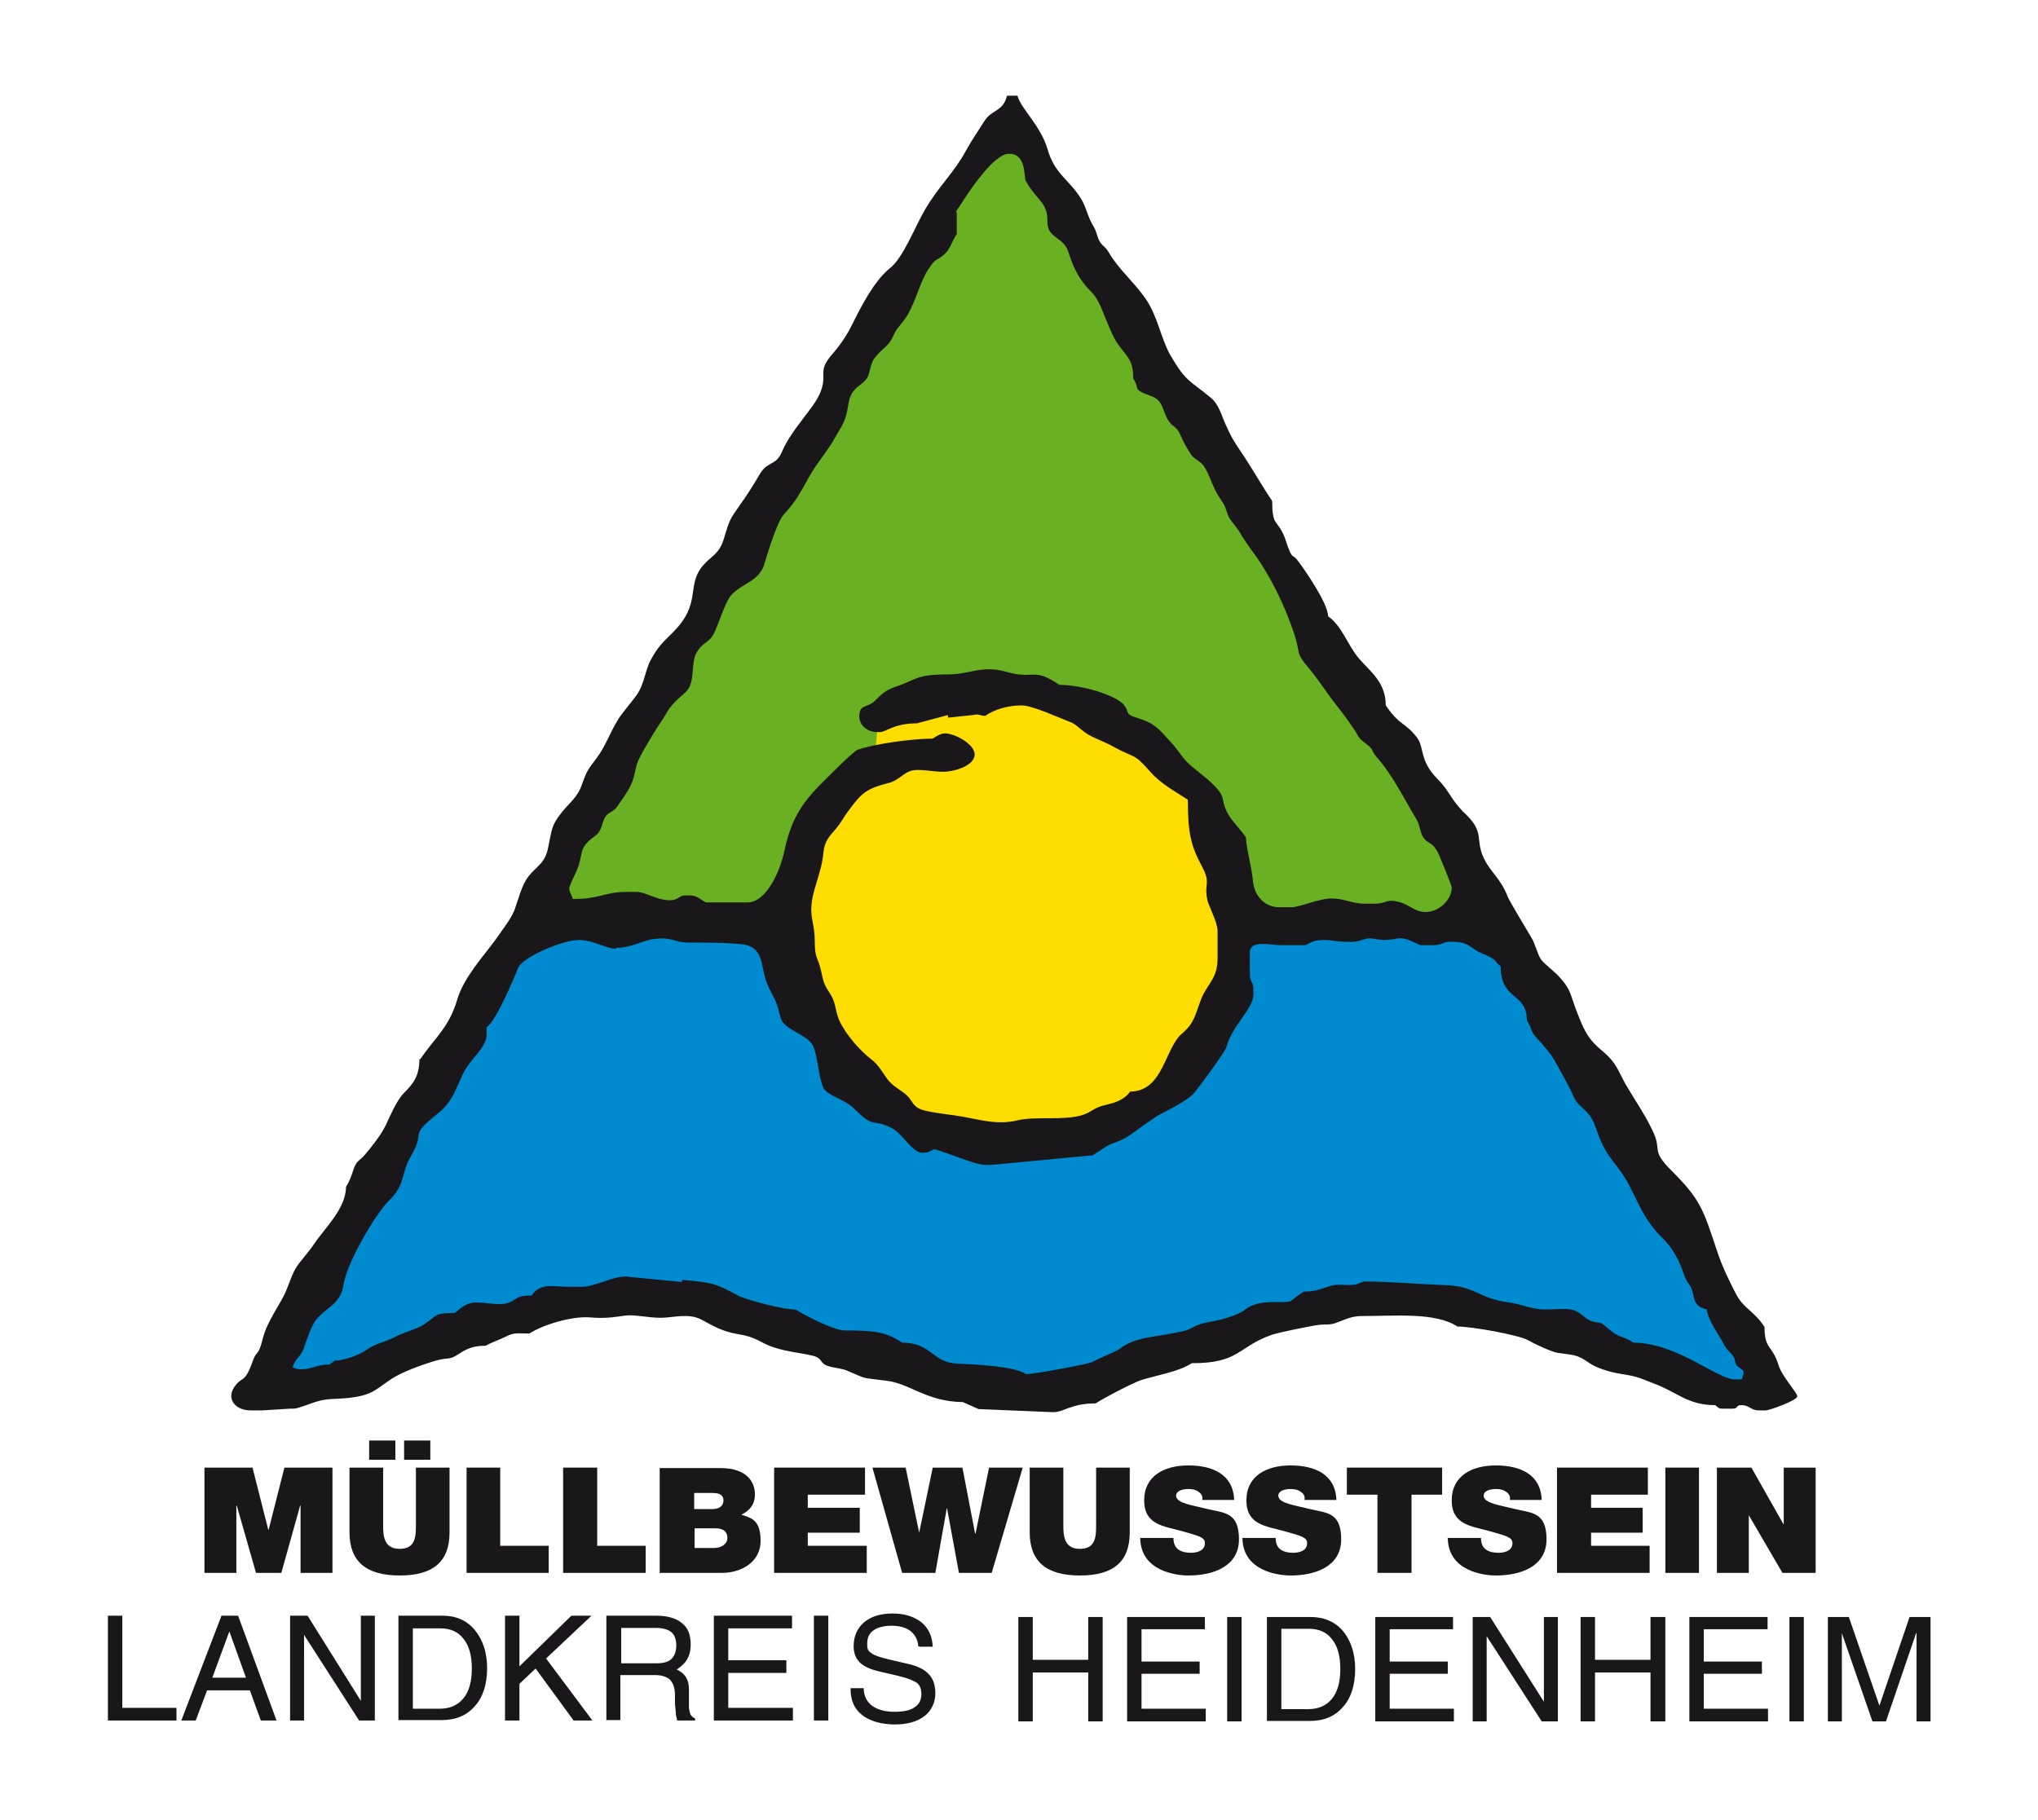 <?xml version="1.0" encoding="UTF-8"?> <svg xmlns="http://www.w3.org/2000/svg" version="1.1" viewBox="0 0 466.5 416.6"><defs><style> .st0, .st1 { fill: #1a171b; } .st0, .st2, .st3, .st4, .st5, .st6, .st7, .st8 { fill-rule: evenodd; } .st2, .st6, .st7, .st8 { fill: #fff; } .st3 { fill: #fd0; } .st4, .st9 { fill: #008bd0; } .st5 { fill: #6ab023; } .st6 { opacity: .6; } .st10 { display: none; } .st7 { opacity: .4; } .st8 { opacity: .2; } </style></defs><g id="HG" class="st10"><rect class="st9" x="-74.4" y="-44" width="596" height="554.7"></rect></g><g id="Logo_Weiß" class="st10"><polygon class="st7" points="230.1 27.5 211.1 56 154.1 153.5 123.1 210 147.8 210 180.6 212.5 190.1 183.5 204.1 172.8 216.9 172.8 222.1 160 242.8 160 264.1 172.8 276 185.5 280.9 208.5 290 212.5 342.7 209.5 319.2 172.8 247.2 51.5 230.1 27.5"></polygon><polygon class="st8" points="121.1 212.5 102.9 243 68.1 301 61.5 319.5 85.6 313.5 128.9 298 162.6 298 216.9 316.5 238.1 319.5 263.6 310 295.7 300.5 319.2 296.5 346.8 303.5 386.7 316 398.1 319.5 407.1 319.5 342.7 209.5 288.1 211.5 283.6 209.7 282.5 224.5 276 240.5 261 254.5 247.2 261 216.9 260 198.4 251 184.1 229.5 180.6 212.5 135.6 210 121.1 212.5"></polygon><polygon class="st6" points="201.5 164.3 200.7 172.8 191 183.6 186 192.5 180.8 207.3 182.4 223 193.8 243.8 212.7 259.5 228.2 260.7 252.2 258.3 268.7 249 281.4 229.3 283.1 209.5 276.9 187.8 271.1 178 250.4 162.5 231.9 157.8 210.1 160.3 201.5 164.3"></polygon><path class="st2" d="M96.2,242.8c0,3.9-1.5,5.7-3.5,7.7-1.7,1.7-3,4.9-4.2,7.4-1.1,2.3-3.2,4.9-4.8,6.8-1.2,1.4-1.8,1.2-2.5,3.1-.6,1.8-.9,2.8-1.8,4.2,0,5.1-5.1,9.7-7.3,13.1-1.4,2.1-3.3,4-4.3,5.7-1.2,2.2-1.7,4.7-3.2,7.2-1.2,2.1-2.4,4-3.5,6.5-.6,1.5-.8,2.5-1.2,4-.7,2.1-1.1,1.4-1.8,3.4-2,5.6-2.4,3.3-4.3,6.1-1.8,2.7.3,5.3,3.7,5.3h2.8s6.4-.4,6.4-.4h.8c.9,0,4.3-1.4,5.5-1.7,1.9-.6,4.3-.5,6.5-.7,6-.6,6.5-1.9,10.3-4.5,2.4-1.6,7.1-3.3,10.2-4.2,3.3-.9,2.8.1,5.5-1.7,1.7-1.1,3.2-1.7,5.9-1.7,1.1-.7,3-1.3,4.4-2,2.1-1.1,2.6-.8,5.6-.8,3-2,9.8-4,13.7-3.7,3.5.3,5.3,0,8.2-.4,2-.3,5.2.5,8.1.5s6.5-1.2,9.5.5c2.6,1.4,4.6,2.6,8,3.2,4.6.7,5,1.9,8.2,3,3.6,1.2,5.9,1.2,9.2,2,2.3.6,1.4,1.6,3.3,2.3,1.4.5,3,.5,4.5,1.1,4.8,2,2.6,1.6,8.9,2.3,5.5.6,9.2,4.8,17.6,4.9l3.6,1.6,16.8.7h.4c2.3,0,4-2,9.6-2,1.8-1.2,8.1-4.6,10.3-5.3,3.8-1.2,8.6-1.9,11.7-3.9,11,0,10.5-3.7,18.3-6.5,1.8-.6,8.4-1.9,10.2-2.2,2.6-.4,2.9.2,5.2-.8,1.5-.6,3.2-1.3,5.1-1.3,7.9,0,17-.9,22,2.4,3.3,0,14,1.9,16.1,3.1,1.4.8,5.2,2.6,6.7,2.9,4,.6,4.5.3,7.3,2.3,1.7,1.2,5,2.2,7.1,2.5,4.4.7,4.2.9,7.5,2.1,5.6,2,8,5.1,14.5,5.1.7.5.7.8,1.6.8h2.4c1.4,0,.6-.8,2-.8,1.9,0,2.1,1.2,4,1.2h1.6c.8,0,7.2-2.3,7.2-3.2s-3.5-4.5-4.3-7.2c-1.5-4.7-3.3-3.5-3.3-8.7-2.5-3.8-4.8-4.2-6.5-7.5-1.6-3.1-3.2-6.3-4.4-10-3.2-9.7-3.8-11.7-10.4-18.4-5.1-5-1.9-4.4-4.5-9.5-1.7-3.5-3.4-5.9-5.3-9.1-2.4-3.8-2.3-5.6-5.8-8.6-3.3-2.8-4.2-4.4-5.9-8.5-1.9-4.6-1.3-5.6-4.8-9.2-.9-.9-3.1-2.6-3.7-3.5-.8-1.2-1.2-3.3-2.2-5-.8-1.3-5-8.2-5.3-9.1-1.6-4.3-4-5.8-5.5-8.9-2.2-4.6.3-5.9-4.2-10.2-3.4-3.2-3.6-5.2-6.4-8-4.3-4.3-3-7.3-4.8-9.6-2.7-3.5-3.9-2.6-7.1-7.3,0-5.4-3.5-7.8-6.1-10.7-2.6-3-3.9-7.5-7.1-9.7,0-2.9-5.3-10.6-6.9-12.7-1.2-1.6-1.2-.5-2.1-2.7-.5-1.2-.8-2.5-1.3-3.5-1.5-3.2-2.5-1.9-2.5-7.5-2.5-3.7-4.7-7.7-7.3-11.5-1.6-2.4-2-3-3.3-5.9-1.1-2.4-1.6-4.7-3.4-6.2-4.8-4.1-5.7-3.6-9.2-9.6-2.5-4.2-2.9-9-5.9-13.3-2.6-3.8-6.1-6.5-8.4-10.4-.8-1.4-1.3-1.3-2-2.4-.7-1.1-.7-2.2-1.4-3.4-1.5-2.4-1.7-4.5-3-6.6-2.8-4.4-6-5.7-7.6-11.2-1.6-5.5-6.2-9.5-6.9-12.3h-2.4c-.9,3.7-3.4,3.1-5.1,5.7-1.4,2.2-3.1,4.7-4.3,6.9-2.7,5-6.1,8-9.2,13.2-2.4,4-5.2,11.3-8.2,13.8-3.7,3-6.6,8.8-8.9,13.5-1.1,2.2-2.8,4.6-4.4,6.4-3.4,4-.9,4.2-2.6,8.6-1.4,3.6-6.6,8.4-8.8,13.6-1.5,3.5-3.3,1.9-5.3,5.5-1.4,2.4-2.8,4.6-4.4,6.8-2.3,3.3-2.3,3.3-3.6,7.6-1.1,3.7-2.9,3.9-4.9,6.3-3.9,4.7-.1,8.5-6.8,15.2-2.3,2.3-3.4,3.1-5,6.2-1.4,2.6-1.5,5.6-3.2,8-1.3,1.9-3.7,4.5-4.6,6.2-1.5,2.5-2.4,5-3.9,7.3-2,3-2.7,3-4.1,7.1-1,3-3,4.3-4.7,6.5-2.2,2.7-2.2,3.8-3,7.8-.7,3.8-2.6,4.3-4.5,6.7-1.6,2-2.3,5.2-3.3,7.9-.8,2-3.1,4.9-4.4,6.8-2.8,3.8-7.1,8.5-8.6,13.4-1.9,6.6-5.3,9-8.5,13.9M219,48.8c2-3,8.4-13.6,12.4-13.6s3.4,5.3,3.8,6.2c1.5,2.8,3.4,4.3,4.2,5.8,1.7,3.2-.6,4.8,2.8,7.2,3,2.1,2.4,2.9,3.8,6.2,1.1,2.5,2.2,4.2,4,6,1.9,1.9,2.4,3.8,3.5,6.5,1.1,2.6,1.8,4.6,3.4,6.6,1.8,2.3,2.9,3,2.9,7.1,1.5,2.2,0,2.3,2.6,3.4,1.7.7,2.9.9,3.7,2.3.6,1.1,1.2,3.3,1.9,4.1,1,1.4,1.7,1,2.7,3.3.6,1.4,1.2,2.5,2.1,3.9.8,1.5,2.1,1.6,3.1,2.9,1.5,2.2,2,5,3.9,7.7,1.4,2,1,2.1,1.9,4.1.6,1.1,1.8,2.3,2.5,3.5,1.4,2.5,3.1,4.6,4.7,6.9,3.1,4.9,5.6,10,7.7,15.9,1.8,5.1.1,4.3,3.6,8.4,2,2.4,3.3,4.5,5.1,6.9,1.9,2.5,3.3,4.2,5.1,6.9,1.3,1.9.7,1.8,2.7,3.3,2,1.5,1.2,1.6,2.5,3.1,3.7,4.2,6.3,9.4,9.2,14.4.8,1.4.8,3.3,1.7,4.3,1.1,1.3,1.8.8,3,3,.4.7,3.3,7.8,3.3,8.3,0,2.9-3,5.6-6,5.6-2.3,0-3.7-1.6-5.8-2.3-3.4-1-2.9.3-6.3.3h-2c-2.9,0-4.6-1.2-7.6-1.2s-7.2,2-9.2,2h-2.8c-3.4,0-5.7-2.6-6-6-.3-3.4-1.6-7.8-1.6-10-1.3-1.9-3.4-3.9-4.3-5.7-1.6-3.2-.1-3.3-3.2-6.4-1.5-1.5-3.6-3-5.2-4.4-1.8-1.5-2.8-3.5-4.4-5.2-1.7-1.8-3.1-3.7-5.3-4.7-1.5-.7-1.9-.7-3.5-1.3-1.7-.6-.8-1.2-2.1-2.7-2.1-2.3-9.7-4.5-14.7-4.5-6.2-4.2-5.6-1.1-12.2-3-5.6-1.6-8.2.6-13.4.6-7.5,0-7.1,1.2-12.3,2.9-2.1.7-3.2,1.8-4.5,3.1-1.8,1.8-3.6.7-3.6,3.6,0,2.2,2,3.6,4,3.6h.8c1.3,0,3.1-2,8.4-2l7.1-1.9v.6c0,0,5.7-.6,5.7-.6,1.5-.3,1.3.1,2.8.2,2-1.4,5-2.4,8.4-2.4,2.4,0,8.7,2.9,11.3,3.9,1.3.5,2.5,2.1,4.5,3.1,1.8.9,3.2,1.4,4.9,2.3,5.3,3,4.7,1.3,8.8,6,2.4,2.7,5.5,4.3,8.5,6.3,0,7.3.6,10.4,3.2,15.2,2.2,4.1.4,3.8,1.3,7.9.3,1.3,2.3,5.1,2.3,6.9v6.4c0,4.5-2.3,5.7-3.7,9.1-1.4,3.6-1.5,5.5-4.4,8-4,3.3-4.3,13.3-11.9,13.3-1.1,1.6-3,2.5-5.4,3-3.1.7-3.3,1.7-5.6,2.4-4.2,1.3-10.8.2-14.8,1.2-5,1.2-9.3-.4-14.1-1.1-2.1-.3-4.9-.6-6.9-1.1-3.1-.7-2.7-2.1-4.4-3.6-1.5-1.3-3.3-2.1-4.5-3.9-1.2-1.7-2-3.2-3.6-4.4-2.6-2-5.8-5.7-7.2-8.8-1-2.1-.8-4-2-6-1.5-2.4-1.6-2.4-2.3-5.7-.7-3.1-1.4-2.5-1.4-6.6,0-3.4-.8-4.8-.8-7.2,0-4.4,2.3-7.9,2.8-13.2.2-2.5,1.5-3.8,2.7-5.3,1.6-1.9,1.8-2.7,3.1-4.5,3-4,3.9-4.9,9.3-6.3,2.2-.6,3.3-2.4,5.2-2.8,1.8-.4,4.8.3,7.1.3s7.2-1.3,7.2-4c0-2.3-4.5-4.8-6.8-4.8-1,0-2.2.8-2.8,1.2-4.9,0-13.9,1.3-17.4,2.6-1.1.5-9,8.4-10.2,9.8-3.4,3.9-5.3,7.4-6.5,13.5-.8,3.9-3.9,11.6-8.4,11.6h-9.2c-1.1,0-1.9-1.6-4-1.6h-1.2c-1.6,0-1.3,1.8-5.6.8-1.3-.3-4-1.6-5.2-1.6h-2.8c-4.5,0-6.1,1.7-12,1.6-.3-1.1-.8-1.6-.8-2.4s1.8-4,2.2-5.4c.8-2.8.4-3.6,2.2-5.4,1.8-1.7,2.4-1.2,3.3-4.3.9-2.8,2-1.8,3.4-3.8,1.1-1.7,2.1-2.9,2.9-4.7,1.1-2.1,1-3.9,1.8-5.8,1-2.2,4.1-7.3,5.5-9.3,1.6-2.4.9-2,3.2-4.4,1.4-1.4,2.9-2.1,3.4-4.2.5-1.9.3-5.1,1.1-6.5,1-2.2,2.6-2.5,3.5-3.7,1.5-1.9,3-8.2,4.8-10,2.6-2.6,6.4-3,7.5-7.3.7-2.5,2.9-9.4,4.3-10.9,2.9-3.1,3.8-5.1,5.9-8.9,1.8-3.2,4-5.5,5.9-8.9,1-1.8,1.9-2.9,2.5-5.1.6-2.2.4-3.9,1.7-5.5,1.1-1.5,3-1.9,3.5-4.1.8-3,.7-3,2.6-5,1.8-1.7,2.2-1.8,3.3-4.3.6-1.2,2.1-2.6,3-4.2,1.8-3.1,2.9-7.6,4.6-10.2,2.1-3.2,1.7-1.7,3.9-3.7,1.2-1.1,1.7-3.1,2.7-4.5v-5.2ZM141.4,217.2c3.5,0,5.7-1.6,8.4-2,4.7-.6,4.4.8,8.4.8h1.2c2,0,8.7,0,11.5.5,3.8.8,3.6,4.2,4.6,7.8.3,1.1,1.4,3.3,2,4.4,1.1,2.2.8,2.5,1.6,4.8.9,2.4,5.2,3.3,6.9,5.5,1.5,1.9,1.4,7,2.7,10.1.9,2.1,4.8,2.5,7.3,5.1,4.6,4.6,3.8,1.9,8.5,4.3,2.3,1.2,4.7,5.6,6.8,5.6h.4c1.2,0,1.6-.4,2.4-.8,2.9.7,9.5,3.6,11.6,3.6h1.6s23.2-2.2,23.2-2.2c3-1.8,2.3-1.9,6.1-3.3,2.2-.9,3.7-2.3,5.6-3.6,2.9-1.9,2.1-1.7,5.7-3.5,1.6-.8,4.5-2.5,5.6-3.6.8-.8,7.4-9.9,7.6-10.8,1.5-5.4,6.2-8.7,6.2-12.2v-1.2c0-1.7-.8-1.5-.8-3.2v-5.2c0-2.9,4.8-1.6,7.2-1.6h5.2c.9,0,1.6-1.2,4.4-1.2,2.3,0,3,.4,4.8.4,2.5.1,2.8,0,4.7-.6,1.6-.5,2.4.2,4.6.2s3-.6,4.6-.3c1.1.2,3.4,1.5,3.8,1.5h2.8c2.1,0,2.3-.8,4-.8,4.1,0,4.4,1.2,6.5,2.3,1,.5,2,.8,3,1.4,1.4.8.7.9,2.1,1.9,0,8,6,5.9,6,12.4,1.3,2,.7,2.5,2.5,4.3,1.1,1.1,2.2,2.6,3.1,3.7.9,1.3,4.3,7.4,4.8,8.8,1.5,3.9,3.8,2.8,5.5,8.1,1.3,3.9,2.4,5.6,4.7,8.5,4.6,5.9,4.7,10.8,10.4,16.4,2.4,2.3,3.9,5.2,5,8.6.8,2.4,1.6,1.9,2.1,4.7.4,2,1,2.8,3.1,3.3.2,2.4,2.7,5.7,3.8,7.8,1,1.9,1.7,1.9,2.4,3.2.5.9,0,1.1.8,2,.3.3,1.4.8,1.4,1.4s-.1.5-.4,1.6h-1.6c-4,0-13.3-8.4-23.2-8.4-2.7-1.8-3.1-.8-6.1-3.5-1.7-1.5-1.2-.8-3.4-1.4-1.1-.3-1.9-1.3-2.9-1.9-2-1.4-4.3-.8-8-.8-2.6,0-5.7-1.3-8-1.6-7.5-1-7.5-3.8-15.2-4-6.1-.2-11.5-.8-18-.8-1.1,0-1.1.8-3.6.8-1.3,0-2.7-.2-3.9.1-2.5.7-3.4,1.4-6.6,1.4-4,2.7-1.7,2.4-6.8,2.4s-6.3,1.6-7.1,2.1c-1.9,1.1-4.7,1.9-6.9,2.3-4.8.8-4.3,1.7-6.9,2.3-2.8.6-5,.9-7.8,1.4-2.5.4-4.8,1.2-6.6,2.6-.9.7-4.7,2.1-6.2,3-1,.5-13.4,2.8-15.2,2.8-2.7-1.8-11.2-2.3-15.6-2.4-6.1-.2-5.9-4.8-12.8-4.8-3.8-2.6-6.9-2.8-13.2-2.8-2.5,0-9.5-3.7-11.2-4.8-3,0-11.3-2.2-13.2-3.2-5.3-2.8-5.5-2.9-12.8-3.6v.5s-12.4-1.2-12.4-1.2c-2.9-.4-7.5,2.3-10.4,2.3h-3.2c-3.7,0-6.4-1-8.4,2-4.1,0-3.1,1-5.8,1.8-1.8.5-4.5-.2-7-.2s-4.2,2-4.8,2.4c-4.9,0-4,.6-7,2.6-1.6,1.1-4.5,1.7-6.7,2.9-2.5,1.3-4.2,1.3-6.6,3-1.4,1-4.8,2.4-7.2,2.4l-1.2.9c-3,0-4,1.1-6.4,1.1-1.1,0-1.1-.2-2-.4.6-2.4,1.9-2.2,2.7-4.9.5-1.5,1.5-4.2,2.2-5.4,2.1-3.3,6-3.9,6.7-8.5.7-5.1,7.4-16.5,10.5-19.5,3.8-3.7,2.6-6.1,5-10.2,3.5-5.9-.7-4.2,5.8-9.4,3.5-2.8,4-4.9,6-9.2,1.8-3.8,5.5-6,5.5-9.3v-1.6c1.8-.7,6.2-11,7.2-13.6,1-2.5,10.2-6.4,14-6.4,3.2,0,6.3,2,8.4,2Z"></path></g><g id="Logo_Kontur_und_Text"><path class="st1" d="M210.2,376.9h0c-.1-1.5-.8-2.7-1.8-3.5-1.1-.8-2.5-1.2-4.3-1.2s-3.3.4-4.2,1.1c-1,.7-1.4,1.7-1.4,3.1s.3,1.6,1,2.1c.6.5,1.9.9,3.9,1.4l4.3,1c2.3.5,3.9,1.3,4.9,2.4,1,1,1.5,2.5,1.5,4.4s-.8,3.9-2.5,5.2c-1.7,1.3-4,1.9-6.8,1.9s-5.7-.7-7.5-2.2c-1.8-1.4-2.6-3.4-2.6-5.9v-.2h3c0,1.7.7,3.1,1.9,4,1.2.9,3,1.4,5.1,1.4s3.6-.3,4.6-1c1.1-.7,1.6-1.7,1.6-3s-.3-2-1-2.6c-.7-.5-2.1-1.1-4.2-1.6l-4.3-1c-2.2-.5-3.7-1.2-4.6-2.1-.9-.9-1.4-2.1-1.4-3.7,0-2.3.8-4.1,2.4-5.5,1.6-1.3,3.7-2,6.5-2s4.9.7,6.6,2c1.6,1.3,2.5,3.2,2.6,5.6h-3ZM186.3,393.9v-24h3.3v24h-3.3ZM163.4,393.9h0v-24h17.9v2.9h-14.6v7.3h13.3v2.9h-13.3v8h14.8v2.9h-18.1ZM142.1,380.8h8.2c1.5,0,2.7-.3,3.4-1,.7-.7,1.1-1.7,1.1-3.1s-.4-2.4-1.1-3c-.7-.6-1.9-1-3.6-1h-7.9v8.1ZM138.8,393.9v-24h11.4c2.6,0,4.6.6,5.9,1.7,1.4,1.1,2,2.7,2,4.9s-.7,3.7-2.1,4.9c-.4.3-.7.6-1.1.8l.5.3c1.5.8,2.3,2.2,2.3,4.2v4.4c.2.7.2,1.2.4,1.5.2.3.5.6,1,.8v.5h-4.1c0-.2-.2-.7-.3-1.5,0-.8-.2-1.7-.2-2.8v-1.9c-.1-1.5-.5-2.5-1.2-3.2-.7-.6-1.8-1-3.4-1h-7.9v10.3h-3.3ZM115.6,393.9v-24h3.3v11.6l11.9-11.6h4.6l-10.4,9.8,10.6,14.2h-4.3l-8.7-11.9-3.7,3.5v8.4h-3.3ZM94.5,391.2h6.1c2.4,0,4.2-.8,5.5-2.4,1.3-1.6,1.9-3.9,1.9-6.8s-.6-5.2-1.9-6.8c-1.2-1.6-3-2.4-5.3-2.4h-6.3v18.4ZM91.2,393.9v-24h10.1c3.1,0,5.6,1.1,7.4,3.3,1.8,2.2,2.8,5.1,2.8,8.7s-.9,6.6-2.8,8.7c-1.9,2.2-4.4,3.2-7.6,3.2h-9.8ZM69.6,393.9h-3.2v-24h4l12.2,19.5v-19.5h3.2v24h-3.6l-12.6-19.6v19.6ZM52.5,373.5l-3.9,10.6h7.7l-3.8-10.6h0ZM41.5,393.9l9.2-24h3.8l8.8,24h-3.6l-2.5-6.9h-9.8l-2.6,6.9h-3.4ZM24.7,393.9h0v-24h3.3v21.1h12.4v2.9h-15.7Z"></path><polygon class="st1" points="233.1 394.1 233.1 370.2 234.7 370.2 236.4 370.2 236.4 380 249.1 380 249.1 370.2 250.8 370.2 252.4 370.2 252.4 394.1 250.8 394.1 249.1 394.1 249.1 382.9 236.4 382.9 236.4 394.1 234.7 394.1 233.1 394.1"></polygon><polygon class="st1" points="258 394.1 258 394.1 258 370.2 275.8 370.2 275.8 371.6 275.8 373 261.3 373 261.3 380.4 274.6 380.4 274.6 381.8 274.6 383.2 261.3 383.2 261.3 391.2 276 391.2 276 392.7 276 394.1 258 394.1"></polygon><polygon class="st1" points="280.9 394.1 280.9 370.2 282.5 370.2 284.2 370.2 284.2 394.1 282.5 394.1 280.9 394.1"></polygon><path class="st1" d="M293.3,391.3h6.1c2.4,0,4.2-.8,5.5-2.4,1.3-1.6,1.9-3.9,1.9-6.8s-.6-5.2-1.9-6.8c-1.2-1.6-3-2.4-5.3-2.4h-6.3v18.4ZM290,394.1v-23.9h10c3.1,0,5.6,1.1,7.4,3.2,1.8,2.2,2.8,5.1,2.8,8.7s-.9,6.6-2.8,8.7c-1.9,2.2-4.4,3.2-7.6,3.2h-9.8Z"></path><polygon class="st1" points="314.8 394.1 314.8 394.1 314.8 370.2 332.6 370.2 332.6 371.6 332.6 373 318.1 373 318.1 380.4 331.4 380.4 331.4 381.8 331.4 383.2 318.1 383.2 318.1 391.2 332.8 391.2 332.8 392.7 332.8 394.1 314.8 394.1"></polygon><polygon class="st1" points="340.3 394.1 340.3 394.1 338.7 394.1 337.1 394.1 337.1 370.2 339.1 370.2 341.1 370.2 353.4 389.6 353.4 370.2 355 370.2 356.6 370.2 356.6 394.1 354.7 394.1 352.9 394.1 340.3 374.6 340.3 394.1"></polygon><polygon class="st1" points="361.8 394.1 361.8 370.2 363.4 370.2 365.1 370.2 365.1 380 377.8 380 377.8 370.2 379.5 370.2 381.2 370.2 381.2 394.1 379.5 394.1 377.8 394.1 377.8 382.9 365.1 382.9 365.1 394.1 363.4 394.1 361.8 394.1"></polygon><polygon class="st1" points="386.7 394.1 386.7 394.1 386.7 370.2 404.6 370.2 404.6 371.6 404.6 373 390 373 390 380.4 403.3 380.4 403.3 381.8 403.3 383.2 390 383.2 390 391.2 404.7 391.2 404.7 392.7 404.7 394.1 386.7 394.1"></polygon><polygon class="st1" points="409.6 394.1 409.6 370.2 411.2 370.2 412.9 370.2 412.9 394.1 411.2 394.1 409.6 394.1"></polygon><polygon class="st1" points="421.6 394.1 421.6 394.1 420 394.1 418.4 394.1 418.4 370.2 420.8 370.2 423.2 370.2 430.2 390.5 430.2 390.5 437.1 370.2 439.5 370.2 441.9 370.2 441.9 394.1 440.3 394.1 438.7 394.1 438.7 373.9 438.6 373.9 431.7 394.1 430.1 394.1 428.6 394.1 421.6 373.9 421.6 373.9 421.6 394.1"></polygon><polygon class="st1" points="46.8 360.1 54.1 360.1 54.1 344.7 54.2 344.7 58.6 360.1 64.4 360.1 68.7 344.7 68.8 344.7 68.8 360.1 76.1 360.1 76.1 336 65.1 336 61.5 350.2 61.4 350.2 57.8 336 46.8 336 46.8 360.1"></polygon><path class="st1" d="M102.9,336h-7.7v13.1c0,2.5,0,5.5-3.7,5.5s-3.8-3.1-3.8-5.5v-13.1h-7.7v14.8c0,6.7,3.8,9.9,11.5,9.9s11.4-3.2,11.4-9.9v-14.8ZM84.5,334.2h6v-4.4h-6v4.4ZM92.5,334.2h6v-4.4h-6v4.4Z"></path><polygon class="st1" points="106.8 360.1 125.6 360.1 125.6 353.9 114.5 353.9 114.5 336 106.8 336 106.8 360.1"></polygon><polygon class="st1" points="128.9 360.1 147.8 360.1 147.8 353.9 136.7 353.9 136.7 336 128.9 336 128.9 360.1"></polygon><path class="st1" d="M158.9,341.8h4.1c1.6,0,2.6.4,2.6,1.7s-1,2-2.6,2h-4.1v-3.6ZM151.1,360.1h14.2c4.4,0,8.8-2.5,8.8-7.3s-2.1-5.3-4.4-6c1.9-1,3.1-2.3,3.1-4.7s-1.4-6-8-6h-13.8v24.1ZM158.9,349.9h4.9c1.8,0,2.7.8,2.7,2.2s-1.4,2.3-3,2.3h-4.5v-4.5Z"></path><polygon class="st1" points="177.2 360.1 198.4 360.1 198.4 353.9 184.9 353.9 184.9 350.9 196.8 350.9 196.8 345.2 184.9 345.2 184.9 342.2 198 342.2 198 336 177.2 336 177.2 360.1"></polygon><polygon class="st1" points="234.1 336 226.4 336 223.3 351.1 223.2 351.1 220.3 336 213.5 336 210.4 350.9 210.4 350.9 207.3 336 199.7 336 206.5 360.1 214.1 360.1 216.7 345.4 216.8 345.4 219.5 360.1 227 360.1 234.1 336"></polygon><path class="st1" d="M258.6,336h-7.7v13.1c0,2.5,0,5.5-3.7,5.5s-3.8-3.1-3.8-5.5v-13.1h-7.7v14.8c0,6.7,3.8,9.9,11.5,9.9s11.4-3.2,11.4-9.9v-14.8Z"></path><path class="st1" d="M261,352c0,7.7,8.2,8.7,11,8.7,5.6,0,11.6-2,11.6-8.3s-3.5-6-7.1-6.9c-3.6-.9-7.1-1.3-7.3-3,0-1.3,1.7-1.6,2.8-1.6s1.7.2,2.3.6c.6.4,1.1,1,.9,1.9h7.3c-.2-5.9-5-7.9-10.5-7.9s-10.1,2.4-10.1,8,4.5,5.9,8.5,7c4.3,1.2,5.4,1.5,5.4,2.8,0,1.8-1.9,2.2-3.2,2.2s-3.1-.3-3.7-1.8c-.2-.4-.3-1-.3-1.6h-7.7Z"></path><path class="st1" d="M284.4,352c0,7.7,8.2,8.7,11,8.7,5.6,0,11.6-2,11.6-8.3s-3.5-6-7.1-6.9c-3.6-.9-7.1-1.3-7.3-3,0-1.3,1.7-1.6,2.8-1.6s1.7.2,2.3.6c.6.4,1.1,1,.9,1.9h7.3c-.2-5.9-5-7.9-10.5-7.9s-10.1,2.4-10.1,8,4.5,5.9,8.5,7c4.3,1.2,5.4,1.5,5.4,2.8,0,1.8-1.9,2.2-3.2,2.2s-3.1-.3-3.7-1.8c-.2-.4-.3-1-.3-1.6h-7.7Z"></path><polygon class="st1" points="315.3 360.1 323.1 360.1 323.1 342.2 330.1 342.2 330.1 336 308.3 336 308.3 342.2 315.3 342.2 315.3 360.1"></polygon><path class="st1" d="M331.4,352c0,7.7,8.2,8.7,11,8.7,5.6,0,11.6-2,11.6-8.3s-3.5-6-7.1-6.9c-3.6-.9-7.1-1.3-7.3-3,0-1.3,1.7-1.6,2.8-1.6s1.7.2,2.3.6c.6.4,1.1,1,.9,1.9h7.3c-.2-5.9-5-7.9-10.5-7.9s-10.1,2.4-10.1,8,4.5,5.9,8.5,7c4.3,1.2,5.4,1.5,5.4,2.8,0,1.8-1.9,2.2-3.2,2.2s-3.1-.3-3.7-1.8c-.2-.4-.3-1-.3-1.6h-7.7Z"></path><polygon class="st1" points="356.4 360.1 377.6 360.1 377.6 353.9 364.2 353.9 364.2 350.9 376 350.9 376 345.2 364.2 345.2 364.2 342.2 377.2 342.2 377.2 336 356.4 336 356.4 360.1"></polygon><rect class="st1" x="381.2" y="336" width="7.7" height="24.1"></rect><polygon class="st1" points="393 360.1 400.3 360.1 400.3 346.9 400.3 346.9 408 360.1 415.6 360.1 415.6 336 408.3 336 408.3 348.9 408.2 348.9 400.9 336 393 336 393 360.1"></polygon></g><g id="Logo_Bunt"><g><polygon class="st5" points="229.7 27.5 210.7 56 153.8 153.3 122.9 209.8 147.5 209.8 180.3 212.2 189.8 183.3 203.8 172.6 216.5 172.6 221.7 159.8 242.3 159.8 263.7 172.6 275.6 185.3 280.4 208.3 289.5 212.2 342.1 209.3 318.7 172.6 246.7 51.5 229.7 27.5"></polygon><polygon class="st4" points="120.9 212.2 102.6 242.7 67.9 300.6 61.3 319.1 85.4 313.1 128.7 297.6 162.3 297.6 216.5 316.1 237.7 319.1 263.2 309.6 295.2 300.1 318.7 296.1 346.3 303.1 386 315.6 397.5 319.1 406.5 319.1 342.1 209.3 287.6 211.2 283.1 209.5 282 224.2 275.6 240.2 260.5 254.2 246.7 260.7 216.5 259.7 198 250.7 183.8 229.2 180.3 212.2 135.3 209.8 120.9 212.2"></polygon><polygon class="st3" points="201.1 164.1 200.3 172.6 190.6 183.4 185.6 192.2 180.4 207.1 182 222.8 193.5 243.5 212.4 259.1 227.8 260.3 251.7 257.9 268.2 248.7 280.9 229 282.6 209.3 276.5 187.6 270.6 177.8 249.9 162.3 231.5 157.7 209.7 160.1 201.1 164.1"></polygon><path class="st0" d="M96,242.5c0,3.9-1.5,5.7-3.5,7.7-1.7,1.7-3,4.9-4.2,7.4-1.1,2.3-3.2,4.9-4.8,6.8-1.2,1.4-1.8,1.2-2.5,3.1-.6,1.8-.9,2.8-1.8,4.2,0,5.1-5.1,9.7-7.3,13.1-1.4,2.1-3.3,4-4.3,5.7-1.2,2.2-1.7,4.6-3.2,7.2-1.2,2.1-2.4,4-3.5,6.5-.6,1.5-.8,2.5-1.2,3.9-.7,2.1-1.1,1.4-1.8,3.4-2,5.6-2.4,3.3-4.3,6.1-1.8,2.7.3,5.3,3.7,5.3h2.8s6.4-.4,6.4-.4h.8c.9,0,4.3-1.4,5.5-1.7,1.9-.6,4.3-.5,6.5-.7,6-.6,6.5-1.9,10.3-4.4,2.4-1.6,7.1-3.3,10.2-4.2,3.3-.9,2.8.1,5.5-1.7,1.7-1.1,3.2-1.7,5.9-1.7,1.1-.7,3-1.3,4.4-2,2.1-1.1,2.6-.8,5.6-.8,3-2,9.7-4,13.7-3.7,3.5.3,5.3,0,8.2-.4,2-.3,5.2.5,8.1.5s6.5-1.2,9.5.5c2.6,1.4,4.6,2.6,8,3.2,4.6.7,5,1.9,8.2,3,3.6,1.2,5.9,1.2,9.2,2,2.3.6,1.4,1.6,3.3,2.3,1.4.5,3,.5,4.5,1.1,4.8,2,2.6,1.5,8.9,2.3,5.5.6,9.2,4.8,17.6,4.9l3.6,1.6,16.8.7h.4c2.3,0,4-2,9.6-2,1.8-1.2,8.1-4.5,10.3-5.3,3.8-1.2,8.6-1.9,11.7-3.9,11,0,10.4-3.7,18.3-6.5,1.8-.6,8.4-1.9,10.2-2.2,2.6-.4,2.9.2,5.2-.8,1.5-.6,3.2-1.3,5.1-1.3,7.9,0,17-.9,22,2.4,3.3,0,13.9,1.9,16.1,3.1,1.4.8,5.2,2.6,6.7,2.9,3.9.6,4.5.3,7.3,2.3,1.7,1.2,5,2.2,7.1,2.5,4.4.7,4.2.9,7.4,2.1,5.6,2,8,5.1,14.4,5.1.7.5.7.8,1.6.8h2.4c1.4,0,.6-.8,2-.8,1.9,0,2.1,1.2,4,1.2h1.6c.8,0,7.2-2.3,7.2-3.2s-3.5-4.5-4.3-7.2c-1.5-4.7-3.2-3.5-3.2-8.7-2.5-3.8-4.8-4.2-6.5-7.5-1.6-3.1-3.2-6.3-4.4-10-3.2-9.6-3.8-11.7-10.4-18.3-5-5-1.9-4.4-4.5-9.5-1.7-3.5-3.4-5.9-5.3-9.1-2.4-3.8-2.3-5.6-5.8-8.6-3.3-2.7-4.2-4.4-5.8-8.5-1.9-4.6-1.3-5.6-4.8-9.2-.9-.9-3.1-2.6-3.7-3.5-.8-1.2-1.2-3.3-2.2-5-.8-1.3-4.9-8.2-5.3-9.1-1.6-4.3-4-5.8-5.5-8.9-2.2-4.6.3-5.8-4.2-10.2-3.4-3.2-3.6-5.2-6.4-8-4.3-4.3-3-7.3-4.8-9.6-2.7-3.5-3.9-2.6-7.1-7.3,0-5.3-3.5-7.7-6.1-10.7-2.6-3-3.9-7.5-7.1-9.7,0-2.9-5.3-10.6-6.9-12.7-1.2-1.6-1.2-.4-2.1-2.7-.5-1.2-.8-2.5-1.3-3.5-1.5-3.2-2.5-1.9-2.5-7.5-2.5-3.7-4.7-7.7-7.3-11.5-1.6-2.4-2-3-3.3-5.9-1.1-2.4-1.6-4.7-3.4-6.2-4.8-4-5.7-3.6-9.2-9.6-2.4-4.2-2.9-9-5.9-13.3-2.6-3.7-6-6.5-8.3-10.4-.8-1.4-1.3-1.3-2-2.4-.7-1.1-.7-2.2-1.4-3.4-1.5-2.4-1.7-4.5-3-6.6-2.8-4.4-6-5.6-7.6-11.2-1.6-5.5-6.2-9.4-6.9-12.3h-2.4c-.9,3.7-3.4,3.1-5.1,5.7-1.4,2.2-3.1,4.7-4.3,6.9-2.7,5-6.1,8-9.2,13.2-2.4,4-5.1,11.3-8.2,13.7-3.7,3-6.6,8.8-8.9,13.4-1.1,2.2-2.8,4.6-4.4,6.4-3.4,4-.9,4.2-2.6,8.6-1.4,3.6-6.6,8.4-8.8,13.6-1.5,3.5-3.3,1.9-5.3,5.5-1.4,2.4-2.8,4.6-4.4,6.8-2.3,3.3-2.3,3.3-3.6,7.6-1.1,3.7-2.9,3.9-4.9,6.3-3.8,4.7-.1,8.5-6.8,15.2-2.3,2.3-3.3,3.1-5,6.2-1.4,2.6-1.5,5.6-3.2,8-1.3,1.9-3.7,4.5-4.6,6.2-1.5,2.5-2.4,5-3.9,7.3-2,3-2.7,3-4.1,7.1-1,3-3,4.3-4.7,6.5-2.2,2.7-2.2,3.8-3,7.8-.7,3.8-2.6,4.3-4.5,6.7-1.6,2-2.3,5.2-3.3,7.9-.8,2-3.1,4.9-4.4,6.8-2.8,3.8-7.1,8.5-8.6,13.4-1.9,6.6-5.3,9-8.5,13.8M218.6,48.8c2-3,8.4-13.6,12.4-13.6s3.3,5.3,3.8,6.2c1.5,2.8,3.4,4.3,4.2,5.8,1.7,3.1-.6,4.8,2.8,7.2,3,2.1,2.4,2.9,3.8,6.2,1.1,2.5,2.2,4.2,4,6,1.9,1.9,2.4,3.8,3.5,6.4,1.1,2.6,1.8,4.6,3.4,6.6,1.7,2.3,2.9,3,2.9,7.1,1.5,2.2,0,2.3,2.6,3.4,1.7.7,2.9.9,3.7,2.3.6,1.1,1.2,3.3,1.9,4.1,1,1.4,1.7,1,2.7,3.3.6,1.4,1.2,2.5,2.1,3.9.8,1.5,2.1,1.6,3.1,2.9,1.5,2.2,2,5,3.9,7.7,1.4,2,1,2.1,1.9,4.1.6,1.1,1.8,2.3,2.5,3.5,1.4,2.5,3.1,4.5,4.7,6.9,3.1,4.9,5.6,10,7.6,15.9,1.8,5.1.1,4.3,3.6,8.4,2,2.4,3.3,4.5,5.1,6.9,1.9,2.5,3.3,4.2,5.1,6.9,1.3,1.9.7,1.8,2.7,3.3,2,1.5,1.2,1.6,2.5,3.1,3.7,4.2,6.2,9.4,9.2,14.4.8,1.4.8,3.3,1.7,4.3,1.1,1.3,1.8.8,3,2.9.4.7,3.3,7.8,3.3,8.3,0,2.9-3,5.6-6,5.6-2.3,0-3.7-1.6-5.7-2.2-3.4-1-2.9.3-6.2.3h-2c-2.9,0-4.6-1.2-7.6-1.2s-7.2,2-9.2,2h-2.8c-3.3,0-5.7-2.6-6-6-.3-3.4-1.6-7.8-1.6-10-1.3-1.9-3.4-3.9-4.3-5.7-1.6-3.2-.1-3.3-3.2-6.4-1.5-1.5-3.6-3-5.2-4.4-1.8-1.5-2.8-3.5-4.4-5.2-1.7-1.8-3.1-3.7-5.3-4.7-1.5-.7-1.9-.7-3.5-1.3-1.7-.6-.8-1.2-2.1-2.7-2.1-2.3-9.7-4.5-14.7-4.5-6.2-4.2-5.6-1.1-12.2-3-5.6-1.6-8.2.6-13.3.6-7.5,0-7.1,1.2-12.2,2.9-2.1.7-3.2,1.8-4.5,3.1-1.8,1.8-3.6.7-3.6,3.6,0,2.2,2,3.6,4,3.6h.8c1.3,0,3.1-2,8.4-2l7.1-1.9v.6c0,0,5.7-.6,5.7-.6,1.5-.3,1.3.1,2.8.2,2-1.4,5-2.4,8.4-2.4,2.4,0,8.7,2.9,11.3,3.9,1.3.5,2.5,2.1,4.5,3.1,1.8.9,3.2,1.4,4.9,2.3,5.3,3,4.7,1.3,8.8,6,2.4,2.7,5.5,4.3,8.5,6.3,0,7.3.6,10.4,3.2,15.2,2.2,4.1.4,3.8,1.3,7.9.3,1.2,2.3,5,2.3,6.9v6.4c0,4.5-2.3,5.7-3.7,9.1-1.4,3.6-1.5,5.5-4.4,8-4,3.3-4.3,13.3-11.9,13.3-1.1,1.6-3,2.5-5.4,3-3.1.7-3.3,1.7-5.6,2.4-4.2,1.3-10.8.2-14.8,1.2-5,1.2-9.3-.4-14.1-1.1-2-.3-4.9-.6-6.9-1.1-3.1-.7-2.7-2-4.4-3.6-1.5-1.3-3.3-2.1-4.5-3.8-1.2-1.7-2-3.2-3.6-4.4-2.6-2-5.8-5.7-7.2-8.7-1-2.1-.8-4-2-6-1.5-2.4-1.6-2.4-2.3-5.7-.7-3.1-1.4-2.5-1.4-6.6,0-3.4-.8-4.8-.8-7.2,0-4.4,2.3-7.9,2.8-13.2.2-2.5,1.5-3.8,2.7-5.2,1.6-1.9,1.8-2.7,3.1-4.4,3-4,3.9-4.9,9.3-6.3,2.2-.6,3.3-2.4,5.2-2.8,1.8-.4,4.8.3,7.1.3s7.2-1.3,7.2-4c0-2.3-4.5-4.8-6.8-4.8-1,0-2.2.8-2.8,1.2-4.9,0-13.9,1.3-17.3,2.6-1.1.5-9,8.4-10.2,9.8-3.4,3.9-5.2,7.4-6.5,13.5-.8,3.9-3.9,11.6-8.4,11.6h-9.2c-1.1,0-1.9-1.6-4-1.6h-1.2c-1.6,0-1.3,1.8-5.6.8-1.3-.3-4-1.6-5.2-1.6h-2.8c-4.5,0-6.1,1.7-12,1.6-.3-1.1-.8-1.6-.8-2.4s1.8-3.9,2.2-5.4c.8-2.8.4-3.6,2.2-5.4,1.8-1.7,2.4-1.2,3.3-4.3.9-2.8,2-1.8,3.4-3.8,1.1-1.7,2.1-2.9,2.9-4.6,1.1-2.1,1-3.9,1.8-5.8,1-2.2,4.1-7.3,5.5-9.3,1.6-2.4.9-2,3.2-4.4,1.4-1.4,2.9-2.1,3.4-4.2.5-1.9.3-5,1.1-6.5,1-2.1,2.5-2.5,3.5-3.7,1.5-1.9,2.9-8.1,4.8-10,2.6-2.6,6.4-3,7.5-7.3.7-2.5,2.9-9.4,4.3-10.9,2.9-3.1,3.8-5.1,5.9-8.8,1.8-3.2,4-5.5,5.9-8.9,1-1.8,1.9-2.9,2.5-5.1.6-2.2.4-3.9,1.7-5.5,1.1-1.5,3-1.9,3.5-4,.8-3,.7-3,2.6-5,1.8-1.7,2.2-1.8,3.3-4.3.6-1.2,2.1-2.6,3-4.2,1.8-3.1,2.9-7.6,4.6-10.2,2.1-3.2,1.7-1.7,3.9-3.7,1.2-1.1,1.7-3.1,2.7-4.5v-5.2ZM141.1,217c3.5,0,5.7-1.6,8.4-2,4.7-.6,4.4.8,8.4.8h1.2c2,0,8.7,0,11.5.5,3.8.8,3.6,4.2,4.6,7.8.3,1.1,1.4,3.3,2,4.4,1.1,2.2.8,2.5,1.6,4.8.9,2.4,5.1,3.3,6.9,5.5,1.5,1.9,1.4,6.9,2.7,10.1.9,2.1,4.8,2.5,7.3,5.1,4.6,4.6,3.8,1.9,8.5,4.3,2.3,1.2,4.7,5.6,6.8,5.6h.4c1.2,0,1.6-.4,2.4-.8,2.9.7,9.5,3.6,11.6,3.6h1.6s23.1-2.2,23.1-2.2c3-1.8,2.3-1.9,6.1-3.3,2.2-.9,3.7-2.3,5.6-3.6,2.9-1.9,2.1-1.7,5.7-3.5,1.6-.8,4.5-2.5,5.6-3.6.8-.8,7.4-9.8,7.6-10.7,1.5-5.4,6.2-8.7,6.2-12.2v-1.2c0-1.7-.8-1.5-.8-3.2v-5.2c0-2.9,4.8-1.6,7.2-1.6h5.2c.9,0,1.6-1.2,4.4-1.2,2.3,0,3,.4,4.8.4,2.5.1,2.8,0,4.7-.6,1.6-.5,2.4.2,4.5.2s3-.6,4.6-.3c1.1.2,3.4,1.5,3.7,1.5h2.8c2.1,0,2.3-.8,4-.8,4.1,0,4.4,1.2,6.4,2.3,1,.5,2,.8,3,1.4,1.4.8.7.9,2.1,1.9,0,8,6,5.9,6,12.4,1.3,2,.7,2.5,2.5,4.3,1.1,1.1,2.2,2.6,3.1,3.7.9,1.3,4.2,7.4,4.8,8.8,1.5,3.9,3.7,2.8,5.5,8.1,1.3,3.9,2.4,5.6,4.7,8.5,4.6,5.9,4.7,10.8,10.4,16.4,2.4,2.3,3.9,5.2,5,8.5.8,2.4,1.6,1.9,2.1,4.6.4,2,1,2.8,3.1,3.3.2,2.4,2.7,5.7,3.8,7.8,1,1.9,1.7,1.9,2.4,3.2.5.9,0,1.1.8,2,.3.3,1.4.8,1.4,1.4s-.1.5-.4,1.6h-1.6c-4,0-13.3-8.4-23.2-8.4-2.7-1.8-3.1-.8-6.1-3.5-1.7-1.5-1.2-.8-3.4-1.4-1.1-.3-1.9-1.3-2.9-1.9-2-1.4-4.3-.8-8-.8-2.6,0-5.7-1.3-8-1.6-7.5-1-7.5-3.8-15.1-4-6.1-.2-11.5-.8-18-.8-1.1,0-1.1.8-3.6.8-1.3,0-2.7-.2-3.9.1-2.5.7-3.4,1.4-6.5,1.4-4,2.6-1.7,2.4-6.8,2.4s-6.3,1.6-7.1,2.1c-1.9,1.1-4.7,1.9-6.9,2.3-4.8.8-4.3,1.7-6.9,2.3-2.8.6-5,.9-7.8,1.4-2.5.4-4.8,1.2-6.6,2.6-.9.7-4.7,2.1-6.2,3-1,.5-13.3,2.8-15.2,2.8-2.7-1.8-11.2-2.2-15.6-2.4-6.1-.2-5.9-4.8-12.8-4.8-3.8-2.6-6.9-2.8-13.2-2.8-2.5,0-9.5-3.7-11.2-4.8-3,0-11.3-2.2-13.2-3.2-5.2-2.8-5.5-2.9-12.8-3.6v.5s-12.4-1.2-12.4-1.2c-2.9-.4-7.5,2.3-10.4,2.3h-3.2c-3.6,0-6.4-1-8.4,2-4.1,0-3,1-5.8,1.8-1.8.5-4.5-.2-7-.2s-4.2,2-4.8,2.4c-4.9,0-4,.6-7,2.6-1.6,1.1-4.5,1.7-6.7,2.9-2.5,1.3-4.2,1.3-6.6,3-1.4,1-4.8,2.4-7.2,2.4l-1.2.9c-3,0-4,1.1-6.4,1.1-1.1,0-1.1-.2-2-.4.6-2.4,1.9-2.2,2.7-4.9.5-1.5,1.5-4.2,2.2-5.4,2.1-3.3,6-3.9,6.7-8.5.7-5.1,7.4-16.5,10.5-19.5,3.8-3.7,2.6-6.1,5-10.2,3.5-5.9-.7-4.2,5.8-9.4,3.5-2.8,4-4.9,6-9.2,1.8-3.8,5.5-6,5.5-9.3v-1.6c1.8-.7,6.2-10.9,7.2-13.5,1-2.5,10.2-6.4,13.9-6.4,3.2,0,6.3,2,8.4,2Z"></path></g></g></svg> 